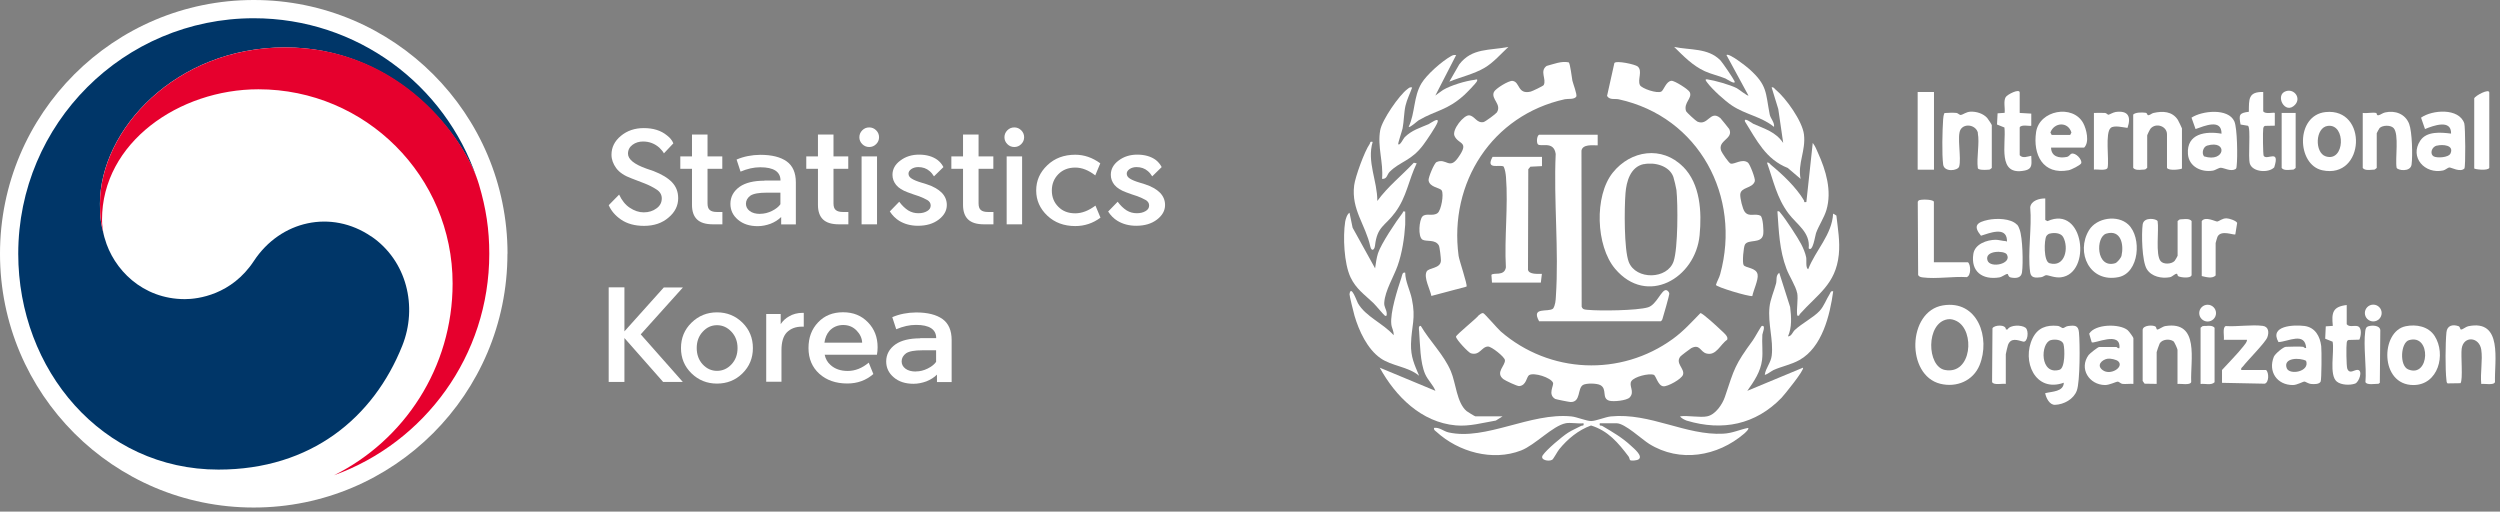 <?xml version="1.0" encoding="UTF-8"?>
<svg xmlns="http://www.w3.org/2000/svg" width="259" height="53" viewBox="0 0 259 53" fill="none">
  <rect x="0" y="0" width="259" height="53" fill="#808080" stroke="none"/>
  <g clip-path="url(#clip0_1_2)">
    <path d="M151.94 29.69L148.29 30.66C148.17 30 147.47 28.75 147.8 28.13C148.03 27.71 149.26 27.84 149.28 26.99C149.28 26.76 149.16 25.59 149.06 25.42C148.69 24.77 147.78 25.06 147.37 24.83C146.87 24.53 147.03 22.76 147.37 22.42C147.75 22.04 148.45 22.45 148.94 22.07C149.31 21.78 149.6 20.12 149.36 19.73C149.18 19.43 148.1 19.42 148 18.68C147.96 18.42 148.57 16.91 148.83 16.79C149.83 16.34 150.14 17.61 151.04 16.36C152.29 14.61 151.12 15.02 150.69 14.09C150.39 13.45 151.66 11.88 152.22 11.95C152.8 12.03 152.98 12.77 153.68 12.65C153.87 12.62 154.99 11.78 155.08 11.64C155.6 10.79 154.44 10.27 154.77 9.53C154.93 9.18 156.29 8.34 156.69 8.38C157.49 8.47 157.19 9.82 158.58 9.49C158.74 9.45 159.88 8.91 159.93 8.81C160.24 8.2 159.48 7.37 160.23 6.83C160.97 6.64 161.75 6.3 162.52 6.46C162.67 6.56 162.84 8.06 162.9 8.36C162.97 8.67 163.42 9.82 163.3 10.01C163.1 10.33 162.44 10.21 162.12 10.28C154.58 11.94 150.1 18.93 151.11 26.5C151.17 26.97 152.06 29.54 151.93 29.68L151.94 29.69Z" fill="white"></path>
    <path d="M178.21 12.21C178.27 12.26 179.11 13.31 179.15 13.37C179.63 14.41 177.9 14.53 178.32 15.64C178.4 15.85 179.11 16.9 179.3 16.95C179.69 17.05 180.48 16.4 181.08 16.84C181.29 16.99 181.88 18.53 181.8 18.77C181.56 19.55 180.34 19.35 180.29 20.15C180.27 20.53 180.52 21.63 180.76 21.95C181.21 22.53 181.84 22.05 182.4 22.36C182.65 22.56 182.74 23.97 182.66 24.33C182.45 25.28 181.14 24.75 180.78 25.33C180.63 25.57 180.48 27.21 180.64 27.46C180.84 27.78 181.97 27.71 182.09 28.45C182.18 28.99 181.65 30.09 181.54 30.67C181.14 30.74 177.81 29.73 177.77 29.52C177.88 29.14 178.11 28.79 178.21 28.41C180.42 20.36 176.02 12.11 167.71 10.29C167.3 10.2 166.76 10.39 166.49 9.94L167.25 6.53C167.44 6.24 169.42 6.67 169.67 6.89C170.2 7.36 169.62 8.26 169.9 8.82C170.08 9.17 171.7 9.73 172.12 9.48C172.37 9.33 172.61 8.42 173.16 8.37C173.47 8.34 174.93 9.26 175.06 9.55C175.35 10.18 174.4 10.63 174.67 11.5C174.72 11.65 175.71 12.54 175.85 12.6C176.96 13.08 177.17 11.37 178.21 12.22V12.21Z" fill="white"></path>
    <path d="M178.95 35.19C178.22 35.66 177.81 36.9 176.78 36.62C176.14 36.45 176.12 35.6 175.21 36.07C175.11 36.12 174.14 36.86 174.09 36.93C173.52 37.64 174.56 38.19 174.36 38.82C174.22 39.27 172.75 40.08 172.31 40.02C171.75 39.94 171.56 38.91 171.33 38.83C170.82 38.65 169.31 39.02 169.01 39.49C168.71 39.96 169.39 40.58 168.84 41.17C168.54 41.5 167.14 41.64 166.71 41.51C165.9 41.26 166.54 40.31 165.8 39.9C165.45 39.7 164.34 39.68 164 39.88C163.4 40.24 163.8 41.67 162.71 41.65C162.58 41.65 161.19 41.37 161.12 41.33C160.31 40.86 161.01 39.93 160.89 39.65C160.66 39.11 158.93 38.56 158.42 38.86C158.14 39.03 158.15 39.93 157.39 40C157.19 40.02 155.94 39.43 155.75 39.28C154.87 38.59 155.98 37.87 155.91 37.3C155.86 36.96 154.53 35.9 154.16 35.9C153.49 35.91 153.31 36.88 152.38 36.6C152.13 36.53 150.85 35.17 150.84 34.88C150.84 34.69 152.95 33.01 153.2 32.66C153.32 32.57 153.5 32.41 153.66 32.44C153.79 32.46 155.15 34.05 155.48 34.34C160.54 38.72 167.9 39.04 173.31 35.11C174.41 34.31 175.22 33.4 176.16 32.44C176.37 32.4 178.03 33.95 178.31 34.22C178.53 34.43 179.08 34.86 178.94 35.16L178.95 35.19Z" fill="white"></path>
    <path d="M165.52 13.98V15.06C164.99 15.06 163.97 14.92 163.84 15.6L163.86 31.77C163.97 32.09 164.2 32.07 164.49 32.1C165.74 32.22 169.59 32.18 170.73 31.84C171.64 31.57 172.14 29.94 172.64 30.06C172.79 30.1 172.94 30.28 172.94 30.44C172.94 30.59 172.32 32.79 172.22 33.08C172.19 33.17 172.14 33.23 172.06 33.28H159.45C158.59 31.73 160.38 32.39 160.9 31.97C161.13 31.63 161.17 31.12 161.19 30.7C161.51 25.91 160.95 20.77 161.17 15.95C160.97 14.52 159.56 15.29 159.31 14.93C159.18 14.75 159.2 14.11 159.44 13.96H165.51L165.52 13.98Z" fill="white"></path>
    <path d="M162.21 43.85C160.87 44.1 159.05 46.1 157.58 46.67C154.63 47.81 151.11 46.83 148.82 44.74C148.69 44.62 148.52 44.56 148.57 44.33C149.14 44.25 149.54 44.68 150.08 44.8C153.94 45.66 158.55 42.72 162.79 43.14C163.38 43.2 164.34 43.62 164.84 43.62C165.34 43.62 166.3 43.2 166.89 43.14C170.95 42.74 174.67 45.14 178.53 44.93C179.5 44.88 180.21 44.51 181.11 44.33C181.24 44.45 180.78 44.85 180.69 44.93C177.93 47.29 174.03 47.96 170.86 45.99C170.1 45.52 168.34 43.85 167.48 43.85H165.74C165.67 44.2 165.85 44.04 166 44.13C167.05 44.75 168.09 45.35 168.98 46.19C169.25 46.44 170.24 47.24 169.77 47.58C169.6 47.71 169.02 47.76 168.88 47.67C168.83 47.64 168.8 47.39 168.72 47.29C167.65 45.88 166.61 44.63 164.83 44.08C163.51 44.56 162.4 45.48 161.53 46.55C161.35 46.77 160.94 47.55 160.81 47.63C160.45 47.85 159.49 47.65 159.84 47.15C160.25 46.56 161.81 45.24 162.45 44.83C162.88 44.55 163.35 44.37 163.79 44.13C163.95 44.04 164.11 44.19 164.05 43.85C163.49 43.92 162.71 43.75 162.19 43.85H162.21Z" fill="white"></path>
    <path d="M174.36 17.26C176.16 19.06 176.31 21.95 176.08 24.36C175.66 28.84 170.61 31.75 167.32 27.84C165.33 25.48 165.15 20.3 167.08 17.89C168.94 15.56 172.18 15.08 174.36 17.27V17.26ZM170.29 17C168.9 17.29 168.49 18.83 168.4 20.03C168.28 21.54 168.24 25.85 168.74 27.14C169.48 29.03 172.76 28.96 173.39 27.06C173.84 25.71 173.84 21.2 173.68 19.69C173.65 19.45 173.44 18.57 173.36 18.33C172.94 17.16 171.4 16.78 170.3 17.01L170.29 17Z" fill="white"></path>
    <path d="M155.67 43.13L154.97 43.57C153.6 43.8 152.22 44.2 150.82 44.07C147.25 43.75 144.58 41.07 142.94 38.09L148.71 40.49C148.46 39.85 147.92 39.39 147.64 38.74C147.12 37.54 147.12 35.66 147.02 34.32C147.01 34.16 146.91 33.71 147.2 33.77C148.14 35.37 149.58 36.74 150.31 38.46C150.84 39.71 150.91 41.71 151.94 42.59C152.05 42.68 152.79 43.13 152.84 43.13H155.66H155.67Z" fill="white"></path>
    <path d="M176.87 43.13C177.72 42.96 178.44 41.89 178.7 41.12C179.7 38.13 179.71 37.84 181.6 35.25C181.78 35.01 182.44 33.79 182.52 33.77C182.98 33.66 182.59 34.51 182.58 34.67C182.52 35.53 182.65 36.42 182.55 37.28C182.4 38.51 181.72 39.51 181.02 40.49L186.79 38.09C186.99 38.28 184.83 40.94 184.57 41.21C181.88 43.99 178.46 44.69 174.75 43.58C174.57 43.52 174.15 43.32 174.06 43.13C174.88 43.02 176.12 43.29 176.88 43.13H176.87Z" fill="white"></path>
    <path d="M159.75 16.25V17.21L158.55 17.27L158.33 17.53L158.3 27.95C158.4 28.45 159.33 28.37 159.74 28.37L159.63 29.28H154.57L154.51 28.48C154.72 28.19 155.86 28.66 156.01 27.7C155.84 24.66 156.26 21.35 156.02 18.34C155.99 17.99 155.93 17.57 155.78 17.26C155.41 16.99 153.85 17.67 154.63 16.25H159.74H159.75Z" fill="white"></path>
    <path d="M186.18 30.35C186.06 29.67 185.34 28.56 185.08 27.85C184.34 25.89 184.29 23.96 184.14 21.89C184.36 21.84 184.37 21.97 184.48 22.09C184.95 22.63 186.25 24.61 186.59 25.27C186.81 25.69 187.03 26.2 187.12 26.66C187.18 26.98 187.04 27.77 187.33 27.89C188.09 25.92 189.8 24.32 189.91 22.13L190.25 22.33C190.4 23.68 190.64 25.02 190.5 26.38C190.18 29.46 188.31 30.47 186.46 32.54C186.39 32.62 186.46 32.77 186.19 32.69C186.1 31.98 186.31 31.02 186.19 30.35H186.18Z" fill="white"></path>
    <path d="M145.58 21.9C145.57 22.36 145.6 22.82 145.58 23.28C145.5 24.64 145.25 26.25 144.79 27.54C144.38 28.69 143.5 30.1 143.41 31.33C143.37 31.8 143.62 32.01 143.66 32.41C143.67 32.53 143.71 32.81 143.48 32.71C143.4 32.68 142.51 31.61 142.28 31.39C141.37 30.52 140.48 29.93 139.91 28.72C139.24 27.28 139.12 24.53 139.36 22.97C139.4 22.72 139.56 22.17 139.81 22.04L140.13 23.59L142.46 27.8C142.53 27.31 142.61 26.71 142.76 26.24C143.07 25.28 144.64 22.92 145.3 22.07C145.38 21.97 145.3 21.85 145.57 21.92L145.58 21.9Z" fill="white"></path>
    <path d="M145.58 28.25C145.59 29.18 146.08 30.06 146.27 30.98C146.7 33.01 146.23 33.77 146.18 35.63C146.15 36.98 146.52 37.73 147.02 38.93C145.88 37.97 144.2 37.94 143.02 37.11C141.65 36.15 140.79 34.28 140.33 32.72C140.25 32.45 139.79 30.59 139.81 30.48C139.96 29.42 140.57 31.23 140.68 31.41C141.47 32.8 143.33 33.52 144.38 34.73C144.42 34.32 144.18 33.99 144.14 33.59C144.01 32.37 144.78 29.98 145.19 28.75C145.26 28.53 145.28 28.16 145.58 28.25Z" fill="white"></path>
    <path d="M201.28 31.64C204.9 31.04 206.24 35.02 205.08 37.84C204.41 39.46 202.7 40.17 201.02 39.76C197.46 38.89 197.59 32.26 201.28 31.64ZM201.77 33.08C199.5 33.45 199.61 37.98 201.5 38.33C204.27 38.85 204.64 34.27 202.72 33.27C202.43 33.12 202.1 33.02 201.77 33.08Z" fill="white"></path>
    <path d="M185.22 34.85C185.6 34.86 185.7 34.41 185.94 34.19C186.69 33.49 187.9 32.88 188.52 32.2C188.97 31.71 189.2 31.02 189.55 30.47C189.65 30.31 189.65 30.12 189.92 30.18C189.58 32.66 188.78 35.98 186.42 37.3C185.54 37.79 184.62 37.94 183.73 38.34C183.56 38.42 182.91 38.9 182.83 38.82C182.93 38.12 183.47 37.57 183.55 36.84C183.74 35.22 183.14 33.54 183.32 31.81C183.4 31.02 183.8 30.14 184 29.37C184.1 29 183.94 28.54 184.33 28.26L185.46 31.81C185.58 32.84 185.66 33.91 185.23 34.86L185.22 34.85Z" fill="white"></path>
    <path d="M211.89 40.73C212.61 40.55 213.78 40.59 213.81 39.65C210.84 40.72 209.42 37.39 210.58 35.04C211.11 33.96 212.01 33.65 213.16 33.76C213.41 33.78 213.6 34 213.73 33.99C213.86 33.98 214.03 33.8 214.24 33.78C214.94 33.69 215.31 33.69 215.38 34.43C215.49 35.55 215.5 39.53 215.16 40.46C214.84 41.35 213.82 41.91 212.9 41.94C212.33 41.96 211.97 41.22 211.88 40.73H211.89ZM212.45 35.24C211.37 35.56 211.32 38.9 213.36 38.31C213.96 38.14 213.92 36.16 213.78 35.66C213.64 35.17 212.86 35.12 212.45 35.24Z" fill="white"></path>
    <path d="M142.21 14.7C141.59 16.76 142.7 18.74 142.69 20.82C143.77 19.33 145.21 18.2 146.47 16.86L146.77 16.92C145.91 18.69 145.75 20.37 144.54 22.01C143.47 23.46 142.68 23.43 142.45 25.45C142.39 25.94 142.08 26.05 141.97 25.56C141.47 23.27 139.98 21.72 140.29 19.21C140.4 18.32 141.37 15.66 141.89 14.93C141.99 14.79 141.89 14.63 142.2 14.7H142.21Z" fill="white"></path>
    <path d="M187.38 25.73C187.57 24.06 186.13 23.25 185.29 22.12C184.07 20.5 183.73 18.72 183.06 16.85C183.29 16.8 183.34 16.98 183.48 17.09C184.69 18.08 186.1 19.43 186.89 20.76C186.95 20.87 186.83 21 187.14 20.93L187.8 14.81C188.04 15.11 188.19 15.48 188.34 15.83C189.17 17.66 189.8 19.77 189.22 21.75C188.97 22.58 188.43 23.35 188.14 24.15C188.05 24.4 187.81 26.17 187.38 25.73Z" fill="white"></path>
    <path d="M211.89 20.57V22.79L212.12 22.91C215.92 21.19 216.74 28.33 213.51 28.73C212.88 28.81 212.2 28.49 211.97 28.51C211.84 28.52 211.67 28.69 211.46 28.72C210.91 28.79 210.4 28.83 210.32 28.19C210.05 26.17 210.52 23.56 210.33 21.47C210.43 20.77 211.29 20.55 211.88 20.56L211.89 20.57ZM212.33 24.2C212.22 24.23 212.05 24.37 212 24.47C211.77 24.86 211.7 27.09 212.33 27.27C213.94 27.74 214.36 25.67 213.74 24.55C213.49 24.11 212.78 24.08 212.33 24.21V24.2Z" fill="white"></path>
    <path d="M186.54 18.53L185.21 17.4C182.94 16.51 181.99 14.53 180.78 12.59C180.63 12.08 181.55 12.78 181.63 12.82C182.83 13.36 183.94 13.64 184.74 14.81L184.23 11.3L183.54 9.05C183.77 9 183.82 9.18 183.96 9.29C185.03 10.17 186.72 12.55 186.89 13.92C187.1 15.61 186.22 16.92 186.54 18.53Z" fill="white"></path>
    <path d="M146.3 9.06C146.08 9.68 145.76 10.3 145.61 10.95C145.45 11.64 145.45 12.58 145.31 13.29C145.26 13.56 144.8 14.87 144.86 14.94C145.03 15.13 145.39 14.35 145.52 14.22C146.27 13.48 147.08 13.26 148.01 12.86C148.16 12.79 149.15 12.05 148.92 12.69C148.78 13.09 147.79 14.56 147.48 14.97C146.22 16.69 145.06 16.7 143.96 17.81C143.68 18.1 143.71 18.57 143.18 18.53C143.34 16.83 142.68 15.19 142.99 13.49C143.18 12.43 144.95 9.86 145.81 9.23C145.97 9.11 146.05 9 146.3 9.06Z" fill="white"></path>
    <path d="M238.62 35.93C238.62 35.93 238.78 36.1 238.92 36.05C238.79 34.35 237.07 35.39 236.05 35.44C235.08 33.74 237.6 33.63 238.74 33.77C239.85 33.91 240.36 34.85 240.48 35.87C240.53 36.29 240.52 39.31 240.42 39.53C240.28 39.82 239.74 39.81 239.45 39.78C239.11 39.75 238.86 39.53 238.74 39.53C238.58 39.53 237.98 39.89 237.54 39.89C235.9 39.89 234.95 38.5 235.57 36.96C235.7 36.65 236.56 35.93 236.82 35.93C237.38 35.93 238.09 35.87 238.62 35.93ZM238.91 37.38C238.24 37.03 236.52 37.05 236.9 38.13C237.17 38.9 239.33 38.51 238.91 37.38Z" fill="white"></path>
    <path d="M230.15 13.85C230.17 12.26 228.38 13.05 227.46 13.37L227.04 12.19C228.12 11.47 230.86 11.17 231.48 12.58C231.79 13.28 231.82 16.32 231.72 17.16C231.7 17.29 231.72 17.44 231.6 17.52C231.1 17.8 230.44 17.4 230.09 17.38C229.85 17.37 229.52 17.64 229.24 17.68C228.03 17.87 226.76 17.25 226.67 15.95C226.52 13.84 228.51 13.56 230.15 13.85ZM228.67 15.08C228.25 15.2 228.06 15.86 228.34 16.2C230.53 16.89 230.84 14.46 228.67 15.08Z" fill="white"></path>
    <path d="M208.96 23.26C209.09 23.4 209.17 23.59 209.23 23.77C209.55 24.61 209.61 27.29 209.48 28.21C209.4 28.81 208.86 28.85 208.33 28.75C208.02 28.69 208.07 28.38 207.97 28.38C207.78 28.38 207.43 28.69 207.13 28.74C205.38 29.02 204.15 28.14 204.44 26.3C204.6 25.27 205.85 24.85 206.75 24.84C207.05 24.84 207.48 24.97 207.79 24.98C207.89 24.98 207.94 25.15 207.92 24.85C207.82 23.41 206.04 24.18 205.23 24.42C204.37 23.38 204.83 23.02 205.96 22.78C206.81 22.6 208.32 22.61 208.95 23.27L208.96 23.26ZM207.9 26.35C207.65 25.94 205.58 25.92 205.9 26.97C206.17 27.84 208.5 27.34 207.9 26.35Z" fill="white"></path>
    <path d="M221.02 39.77C220.65 39.74 220.25 39.81 219.88 39.77C219.7 39.75 219.55 39.54 219.39 39.54C219.22 39.54 218.55 39.89 218.08 39.89C216.43 39.87 215.36 38.18 216.38 36.78C216.51 36.61 217.35 35.95 217.47 35.95H219.27C219.27 35.95 219.44 36.12 219.57 36.07C219.76 34.23 216.94 35.67 216.7 35.46L216.44 34.57C217.06 33.55 219.59 33.52 220.42 34.2C220.56 34.32 221.02 34.93 221.02 35.05V39.79V39.77ZM218.34 37.16C217.73 37.28 217.17 37.85 217.83 38.34C218.64 38.95 220.07 38.03 219.46 37.44C219.27 37.25 218.62 37.11 218.35 37.17L218.34 37.16Z" fill="white"></path>
    <path d="M253.93 13.85C253.98 12.32 252.1 13.01 251.23 13.37L250.82 12.19C251.98 11.37 254.75 11.16 255.3 12.78C255.41 13.12 255.45 17.27 255.31 17.46C254.88 17.88 253.95 17.34 253.76 17.35C253.59 17.36 253.34 17.61 253.11 17.66C251.21 18.07 249.6 16.29 250.74 14.57C251.4 13.57 252.89 13.71 253.92 13.84L253.93 13.85ZM252.46 15.08C251.93 15.2 251.69 15.93 252.13 16.2C252.44 16.39 253.67 16.34 253.87 15.9C254.27 15.02 253.07 14.94 252.46 15.09V15.08Z" fill="white"></path>
    <path d="M212.49 15.3C212.51 16.22 213.32 16.42 214.11 16.26C214.38 16.21 214.45 15.97 214.62 15.92C215.03 15.8 215.71 16.5 215.62 16.9C215.58 17.09 214.56 17.6 214.3 17.64C211.65 18.14 210.59 16.02 210.94 13.68C211.28 11.41 214.74 10.78 215.82 12.75C216.16 13.38 216.49 14.73 215.92 15.29H212.5L212.49 15.3ZM212.55 13.98H214.47L214.6 13.73C214.25 12.57 212.81 12.66 212.42 13.73L212.55 13.97V13.98Z" fill="white"></path>
    <path d="M240.93 11.61C245.34 11.15 245.02 18.59 240.59 17.64C237.93 17.07 237.8 11.94 240.93 11.61ZM241.17 13.04C239.84 13.2 239.78 15.83 240.95 16.2C242.94 16.83 243.06 12.81 241.17 13.04Z" fill="white"></path>
    <path d="M249.21 33.8C250.33 33.57 251.59 33.81 252.23 34.81C253.44 36.71 252.6 39.89 250.03 39.89C246.52 39.89 246.62 34.33 249.22 33.8H249.21ZM249.57 35.24C248.71 35.49 248.56 37.89 249.49 38.27C251.72 39.2 251.91 34.55 249.57 35.24Z" fill="white"></path>
    <path d="M220.49 23.26C221.91 24.59 221.64 28.27 219.48 28.71C216.47 29.32 215.03 26.14 216.42 23.85C217.22 22.54 219.39 22.23 220.49 23.26ZM218.22 24.2C217.08 24.53 217.14 27.86 219.13 27.27C219.35 27.2 219.74 26.72 219.79 26.49C220.05 25.34 219.73 23.76 218.22 24.2Z" fill="white"></path>
    <path d="M204.92 13.8C204.75 12.95 203.53 12.72 203.11 13.43C202.72 14.08 203.22 16.4 202.97 17.25C202.84 17.7 201.41 17.87 201.31 17.04C201.17 15.97 201.23 13.48 201.31 12.35C201.33 12.13 201.35 11.91 201.45 11.71C201.86 11.69 202.28 11.66 202.69 11.7C202.86 11.72 203 11.93 203.15 11.91C203.36 11.88 203.7 11.59 204.14 11.57C204.75 11.54 205.47 11.76 205.88 12.23C205.96 12.32 206.35 12.91 206.35 12.96V17.4L206.15 17.56C206.04 17.59 205.93 17.58 205.81 17.59C205.63 17.61 204.9 17.62 204.9 17.4C204.76 16.35 205.1 14.78 204.9 13.8H204.92Z" fill="white"></path>
    <path d="M257.06 36.23C256.85 34.87 255.22 34.77 255.03 36.12C254.93 36.83 255.18 39.32 254.91 39.7L253.57 39.72C253.45 39.63 253.47 39.49 253.45 39.36C253.32 38.29 253.34 35.53 253.45 34.43C253.52 33.74 254.07 33.57 254.7 33.79C254.88 33.85 254.86 34.14 254.96 34.14C255.15 34.14 255.46 33.85 255.7 33.8C259.33 33.04 258.41 37.41 258.48 39.58C258.36 39.95 257.38 39.72 257.06 39.78C256.94 38.69 257.22 37.28 257.06 36.24V36.23Z" fill="white"></path>
    <path d="M227.02 28.55C226.93 28.85 225.92 28.76 225.66 28.61C225.58 28.56 225.59 28.36 225.52 28.36C225.29 28.36 225.07 28.67 224.8 28.72C223.94 28.88 222.89 28.66 222.41 27.88C221.9 27.06 221.85 24.24 221.98 23.26C222.09 22.43 223.44 22.65 223.53 22.92C223.68 23.84 223.29 26.39 223.84 27.05C224.14 27.42 224.98 27.37 225.29 27.03C225.34 26.98 225.6 26.53 225.6 26.5V22.9L225.8 22.74C225.91 22.71 226.02 22.72 226.14 22.71C226.44 22.68 226.86 22.65 227.05 22.9V28.54L227.02 28.55Z" fill="white"></path>
    <path d="M226.06 17.45C226 17.55 224.65 17.73 224.5 17.39V13.91C224.5 13.08 223.38 12.68 222.81 13.31C222.73 13.4 222.45 13.97 222.45 14.03V17.39L222.25 17.55C222.14 17.58 222.03 17.57 221.91 17.58C221.61 17.61 221.19 17.64 221 17.39V11.87C221.24 11.62 221.93 11.64 222.27 11.68C222.52 11.71 222.39 11.98 222.61 11.93C222.78 11.9 222.92 11.74 223.11 11.7C224.06 11.49 225.03 11.52 225.62 12.41C225.68 12.51 226.05 13.26 226.05 13.3V17.44L226.06 17.45Z" fill="white"></path>
    <path d="M223.42 39.77L222.18 39.75L221.98 39.47V34.19C221.98 33.68 223.04 33.65 223.31 33.83C223.4 33.89 223.4 34.14 223.49 34.14C223.68 34.14 224.03 33.83 224.33 33.78C227.93 33.21 226.9 37.37 227.01 39.58C226.89 39.95 225.91 39.72 225.59 39.78V36.24C225.59 36.16 225.28 35.43 225.16 35.35C224.76 35.08 224 35.14 223.74 35.59C223.69 35.68 223.43 36.43 223.43 36.48V39.78L223.42 39.77Z" fill="white"></path>
    <path d="M244.8 11.7C245.21 11.76 245.79 11.62 246.16 11.7C246.27 11.73 246.19 11.98 246.41 11.94C246.6 11.91 246.83 11.71 247.09 11.65C248.14 11.41 249.19 11.8 249.59 12.84C249.9 13.65 249.96 16.15 249.84 17.04C249.73 17.87 248.38 17.65 248.29 17.38C248.12 16.48 248.57 13.88 247.97 13.26C247.66 12.94 246.85 12.96 246.53 13.26C246.49 13.3 246.23 13.77 246.23 13.8V17.4L246.03 17.56C245.92 17.59 245.81 17.58 245.69 17.59C245.39 17.62 244.97 17.65 244.78 17.4V11.7H244.8Z" fill="white"></path>
    <path d="M200.35 27.17H203.89C204.19 27.46 204.21 28.57 203.75 28.71C202.34 28.62 200.57 28.92 199.2 28.74C199 28.71 198.84 28.69 198.72 28.5L198.68 20.9L198.78 20.76C198.94 20.65 200.18 20.62 200.35 20.89V27.19V27.17Z" fill="white"></path>
    <path d="M183.78 13.14C182.46 12.07 180.86 11.88 179.44 10.94C178.71 10.46 177.4 9.27 176.88 8.57C176.77 8.42 176.55 8.18 176.87 8.22C177.64 8.33 179.23 8.78 179.92 9.13C180.12 9.23 181.05 9.98 181.14 9.9L178.86 5.7C179.12 5.46 180.91 6.87 181.21 7.14C183.12 8.84 182.9 9.58 183.34 11.85C183.42 12.28 183.86 12.67 183.79 13.14H183.78Z" fill="white"></path>
    <path d="M150.86 5.7L148.7 9.9C148.7 9.9 149.38 9.39 149.5 9.32C150.31 8.84 151.83 8.38 152.77 8.27C152.87 8.26 153.12 8.12 153.02 8.4C152.94 8.61 151.92 9.64 151.7 9.84C149.92 11.45 148.79 11.41 146.99 12.45C146.82 12.55 146.06 13.27 145.94 13.14C146.62 11.68 146.43 10.03 147.26 8.64C147.82 7.71 149.38 6.35 150.32 5.82C150.51 5.71 150.64 5.67 150.87 5.71L150.86 5.7Z" fill="white"></path>
    <path d="M232.19 38.33H234.77C235.07 38.61 235.08 39.61 234.63 39.75L230.2 39.66V38.33C230.91 37.54 231.78 36.69 232.43 35.86C232.57 35.68 232.79 35.44 232.79 35.2H230.39C230.45 34.87 230.22 33.9 230.59 33.78C231.78 33.86 233.27 33.61 234.42 33.76C235.04 33.84 235.09 34.45 234.89 34.96C234.67 35.51 232.88 37.3 232.37 37.96C232.28 38.08 232.14 38.11 232.19 38.32V38.33Z" fill="white"></path>
    <path d="M209.24 11.7L210.44 11.77V13.02C210.35 13.11 209.4 12.85 209.24 13.2V16.08C209.56 16.44 210.05 16.21 210.44 16.14C210.44 16.88 210.66 17.49 209.75 17.67C206.88 18.25 207.85 14.92 207.66 13.21L206.89 12.9L206.95 11.74L207.68 11.69C207.74 11.2 207.54 10.48 207.79 10.06C207.95 9.79 209.24 9.13 209.24 9.59V11.69V11.7Z" fill="white"></path>
    <path d="M243.12 31.61V33.59C243.39 33.93 243.87 33.69 244.24 33.79C244.73 33.93 244.6 34.82 244.43 35.19L243.32 35.22C243.16 35.26 243.15 35.37 243.12 35.5C243.06 35.83 243.08 37.94 243.18 38.2C243.43 38.81 243.89 38.29 244.26 38.32C244.82 38.37 244.4 39.59 243.99 39.74C243.46 39.93 242.54 39.9 242.09 39.53C241.27 38.85 241.86 36.43 241.66 35.4L240.89 35.09L240.95 33.81L241.68 33.76C241.54 32.39 241.66 31.77 243.12 31.6V31.61Z" fill="white"></path>
    <path d="M234.47 9.54V11.52C234.63 11.87 235.59 11.61 235.67 11.7V13.02L234.67 13.04C234.51 13.08 234.5 13.19 234.47 13.32C234.42 13.6 234.44 16.03 234.52 16.15C234.88 16.66 236.24 15.36 235.61 17.34C235.01 17.95 233.38 17.83 233.09 16.97C232.87 16.33 233.21 13.23 232.89 13.03L232.12 12.9C231.94 11.89 231.96 11.71 232.98 11.58C233 10.28 232.9 9.5 234.47 9.53V9.54Z" fill="white"></path>
    <path d="M200.36 9.53H198.67V17.58H200.36V9.53Z" fill="white"></path>
    <path d="M256.33 17.45V10.19C256.42 9.92 257.89 9.13 257.89 9.59V17.39C257.74 17.73 256.33 17.53 256.33 17.45Z" fill="white"></path>
    <path d="M207.8 39.77C207.47 39.71 206.5 39.94 206.38 39.57L206.42 34.01C206.59 33.66 207.82 33.58 207.81 34.13H207.98C208.27 33.63 209.44 33.65 209.84 33.95C210.23 34.25 210.07 35.51 209.6 35.39C209.04 35.25 208.34 34.94 208.03 35.73C207.99 35.84 207.8 36.64 207.8 36.7V39.76V39.77Z" fill="white"></path>
    <path d="M228.1 22.91C228.45 22.37 229.55 22.97 229.7 22.95C229.93 22.92 230.21 22.61 230.67 22.62C230.93 22.62 231.65 22.85 231.77 23.09L231.58 24.28C231.44 24.4 230.1 23.77 229.73 24.53C229.7 24.59 229.54 25.15 229.54 25.18V28.54C229.18 28.9 228.54 28.7 228.1 28.6V22.9V22.91Z" fill="white"></path>
    <path d="M216.93 11.7C217.31 11.7 217.69 11.68 218.07 11.7C218.22 11.7 218.35 11.89 218.43 11.89C218.49 11.89 218.93 11.64 219.19 11.6C220.48 11.43 220.81 12.08 220.41 13.25C219.97 13.2 219.02 12.95 218.67 13.25C218.07 13.77 218.52 16.53 218.35 17.37C218.23 17.74 217.25 17.51 216.93 17.57V11.69V11.7Z" fill="white"></path>
    <path d="M245.37 33.8C245.74 33.69 246.54 33.68 246.6 34.2L246.55 39.66L246.41 39.76C246.1 39.75 245.18 39.93 245.06 39.58C245.19 37.95 244.83 35.89 245.04 34.31C245.07 34.08 245.11 33.88 245.37 33.8Z" fill="white"></path>
    <path d="M227.98 39.77V33.95L228.18 33.79C228.29 33.76 228.4 33.77 228.52 33.77C228.82 33.74 229.24 33.71 229.43 33.96V39.6C229.08 39.95 228.45 39.72 227.99 39.78L227.98 39.77Z" fill="white"></path>
    <path d="M237.83 11.7V17.4L237.63 17.56C237.52 17.59 237.41 17.58 237.29 17.59C236.99 17.62 236.57 17.65 236.38 17.4V11.7H237.82H237.83Z" fill="white"></path>
    <path d="M178.21 6.22C178.41 6.42 179.6 8.17 179.69 8.4C179.88 8.87 178.85 8.17 178.75 8.13C178.05 7.84 177.33 7.7 176.62 7.38C175.34 6.79 174.42 5.82 173.44 4.86C175.08 5.21 176.93 4.95 178.2 6.22H178.21Z" fill="white"></path>
    <path d="M156.27 4.86C155.5 5.58 154.71 6.49 153.81 7.02C152.69 7.68 151.35 7.97 150.15 8.46L151.18 6.67C152.5 4.94 154.34 5.25 156.27 4.86Z" fill="white"></path>
    <path d="M246.74 32.43C246.74 32.91 246.35 33.3 245.87 33.3C245.39 33.3 245 32.91 245 32.43C245 31.95 245.39 31.56 245.87 31.56C246.35 31.56 246.74 31.95 246.74 32.43Z" fill="white"></path>
    <path d="M229.58 32.44C229.58 32.92 229.19 33.31 228.71 33.31C228.23 33.31 227.84 32.92 227.84 32.44C227.84 31.96 228.23 31.57 228.71 31.57C229.19 31.57 229.58 31.96 229.58 32.44Z" fill="white"></path>
    <path d="M236.84 9.44C237.7 9.18 238.41 10.16 237.77 10.85C236.72 11.98 235.62 9.8 236.84 9.44Z" fill="white"></path>
    <path d="M63.06 21.26L64.14 20.16C64.43 20.78 64.8 21.23 65.24 21.52C65.72 21.84 66.2 22 66.69 22C67.21 22 67.65 21.86 68.01 21.59C68.38 21.33 68.56 20.98 68.56 20.55C68.56 20.17 68.37 19.85 68 19.62C67.63 19.38 67.23 19.18 66.8 19.01C66.37 18.85 65.92 18.68 65.45 18.49C64.7 18.22 64.16 17.86 63.84 17.42C63.52 16.98 63.35 16.52 63.35 16.03C63.35 15.27 63.67 14.62 64.32 14.08C64.97 13.54 65.76 13.27 66.7 13.27C67.68 13.27 68.48 13.52 69.1 14.03C69.42 14.27 69.64 14.55 69.76 14.85L68.78 15.89C68.7 15.72 68.54 15.53 68.32 15.31C67.84 14.88 67.27 14.66 66.62 14.66C66.21 14.66 65.84 14.77 65.53 15C65.22 15.23 65.06 15.54 65.06 15.92C65.06 16.5 65.7 17.02 66.97 17.47C67.2 17.55 67.45 17.63 67.7 17.72C68.55 18.05 69.19 18.43 69.62 18.88C70.05 19.33 70.26 19.88 70.26 20.53C70.26 21.31 69.93 21.98 69.26 22.54C68.6 23.11 67.76 23.4 66.72 23.4C65.76 23.4 64.97 23.18 64.34 22.75C63.73 22.33 63.31 21.83 63.06 21.25V21.26Z" fill="white"></path>
    <path d="M73.3 13.94V16.2H74.83V17.49H73.3V21.07C73.3 21.41 73.38 21.64 73.55 21.77C73.71 21.9 73.95 21.96 74.25 21.96H74.84V23.24H73.87C73.11 23.24 72.56 23.07 72.21 22.73C71.86 22.39 71.69 21.89 71.69 21.23V17.49H70.48V16.2H71.69V13.94H73.31H73.3Z" fill="white"></path>
    <path d="M79.2 18.7H80.86C80.86 18.24 80.68 17.9 80.33 17.67C79.97 17.44 79.46 17.33 78.78 17.33H78.74C78.1 17.33 77.43 17.48 76.72 17.78L76.31 16.53C77.05 16.21 77.87 16.05 78.75 16.04H78.78C79.96 16.04 80.87 16.27 81.5 16.72C82.13 17.17 82.45 17.9 82.45 18.89V23.25H80.93V22.48C80.63 22.78 80.26 23.01 79.83 23.18C79.39 23.34 78.95 23.43 78.5 23.43C77.66 23.43 76.98 23.21 76.45 22.76C75.93 22.32 75.67 21.77 75.67 21.12C75.67 20.4 75.99 19.8 76.64 19.34C77.24 18.93 78.09 18.72 79.2 18.72V18.7ZM78.76 22.15C79.17 22.15 79.58 22.05 79.98 21.85C80.38 21.65 80.67 21.42 80.85 21.16V19.96H79.43C78.62 19.96 78.06 20.06 77.74 20.27C77.43 20.5 77.28 20.78 77.28 21.11C77.28 21.41 77.41 21.66 77.67 21.86C77.93 22.06 78.29 22.16 78.75 22.16L78.76 22.15Z" fill="white"></path>
    <path d="M86.35 13.94V16.2H87.88V17.49H86.35V21.07C86.35 21.41 86.43 21.64 86.6 21.77C86.76 21.9 87 21.96 87.3 21.96H87.89V23.24H86.92C86.16 23.24 85.61 23.07 85.26 22.73C84.91 22.39 84.74 21.89 84.74 21.23V17.49H83.53V16.2H84.74V13.94H86.36H86.35Z" fill="white"></path>
    <path d="M91.07 14.22C91.07 14.49 90.97 14.73 90.77 14.93C90.57 15.13 90.33 15.23 90.05 15.23C89.77 15.23 89.53 15.13 89.33 14.93C89.13 14.73 89.03 14.49 89.03 14.22C89.03 13.95 89.13 13.7 89.33 13.5C89.53 13.3 89.77 13.2 90.05 13.2C90.33 13.2 90.57 13.3 90.77 13.5C90.97 13.7 91.07 13.94 91.07 14.22ZM89.26 23.24V16.2H90.86V23.24H89.26Z" fill="white"></path>
    <path d="M92.16 21.93L93.16 20.9C93.44 21.28 93.75 21.58 94.09 21.8C94.42 22 94.77 22.09 95.14 22.09C95.51 22.09 95.8 22.02 96.05 21.87C96.3 21.73 96.42 21.53 96.42 21.29C96.42 21.05 96.3 20.86 96.06 20.72C95.82 20.58 95.54 20.46 95.21 20.33C94.83 20.21 94.43 20.07 94.03 19.92C93.49 19.72 93.09 19.47 92.84 19.16C92.59 18.85 92.46 18.5 92.46 18.11C92.46 17.53 92.73 17.03 93.28 16.63C93.82 16.22 94.47 16.02 95.21 16.02C96 16.02 96.64 16.21 97.14 16.58C97.39 16.78 97.59 17.02 97.74 17.31L96.76 18.27C96.63 18.05 96.47 17.86 96.3 17.72C95.99 17.45 95.6 17.31 95.13 17.31C94.86 17.31 94.62 17.38 94.42 17.51C94.22 17.65 94.12 17.81 94.12 17.99C94.12 18.2 94.23 18.37 94.46 18.51C94.68 18.65 95.02 18.79 95.46 18.92C95.62 18.97 95.8 19.02 96.01 19.09C96.69 19.31 97.21 19.61 97.56 19.96C97.91 20.32 98.09 20.74 98.09 21.24C98.09 21.82 97.81 22.32 97.25 22.75C96.69 23.18 95.97 23.39 95.1 23.39C94.37 23.39 93.72 23.22 93.16 22.88C92.79 22.65 92.46 22.33 92.19 21.91L92.16 21.93Z" fill="white"></path>
    <path d="M101.38 13.94V16.2H102.91V17.49H101.38V21.07C101.38 21.41 101.46 21.64 101.63 21.77C101.79 21.9 102.03 21.96 102.33 21.96H102.92V23.24H101.95C101.19 23.24 100.64 23.07 100.29 22.73C99.94 22.39 99.77 21.89 99.77 21.23V17.49H98.56V16.2H99.77V13.94H101.39H101.38Z" fill="white"></path>
    <path d="M106.1 14.22C106.1 14.49 106 14.73 105.8 14.93C105.6 15.13 105.36 15.23 105.08 15.23C104.8 15.23 104.56 15.13 104.36 14.93C104.16 14.73 104.06 14.49 104.06 14.22C104.06 13.95 104.16 13.7 104.36 13.5C104.56 13.3 104.8 13.2 105.08 13.2C105.36 13.2 105.6 13.3 105.8 13.5C106 13.7 106.1 13.94 106.1 14.22ZM104.29 23.24V16.2H105.89V23.24H104.29Z" fill="white"></path>
    <path d="M107.35 19.73C107.35 18.72 107.73 17.85 108.5 17.12C109.26 16.39 110.23 16.03 111.4 16.03C112.32 16.03 113.18 16.33 113.99 16.92L113.47 18.17C112.77 17.63 112.08 17.36 111.4 17.36C110.68 17.36 110.09 17.59 109.64 18.05C109.19 18.51 108.97 19.07 108.97 19.74C108.97 20.41 109.19 20.97 109.64 21.42C110.09 21.88 110.67 22.1 111.4 22.1C112.08 22.1 112.78 21.83 113.49 21.3L114.01 22.55C113.23 23.13 112.36 23.42 111.4 23.42C110.23 23.42 109.26 23.06 108.5 22.34C107.74 21.62 107.35 20.75 107.35 19.74V19.73Z" fill="white"></path>
    <path d="M114.79 21.93L115.79 20.9C116.07 21.28 116.38 21.58 116.72 21.8C117.05 22 117.4 22.09 117.77 22.09C118.13 22.09 118.43 22.02 118.68 21.87C118.93 21.73 119.05 21.53 119.05 21.29C119.05 21.05 118.93 20.86 118.69 20.72C118.45 20.58 118.17 20.46 117.84 20.33C117.46 20.21 117.06 20.07 116.66 19.92C116.12 19.72 115.72 19.47 115.46 19.16C115.21 18.85 115.08 18.5 115.08 18.11C115.08 17.53 115.35 17.03 115.89 16.63C116.43 16.22 117.08 16.02 117.82 16.02C118.61 16.02 119.25 16.21 119.75 16.58C120 16.78 120.2 17.02 120.35 17.31L119.37 18.27C119.24 18.05 119.08 17.86 118.91 17.72C118.6 17.45 118.21 17.31 117.74 17.31C117.47 17.31 117.23 17.38 117.03 17.51C116.83 17.65 116.73 17.81 116.73 17.99C116.73 18.2 116.84 18.37 117.07 18.51C117.29 18.65 117.63 18.79 118.07 18.92C118.23 18.97 118.41 19.02 118.62 19.09C119.3 19.31 119.82 19.61 120.17 19.96C120.52 20.32 120.7 20.74 120.7 21.24C120.7 21.82 120.42 22.32 119.86 22.75C119.3 23.18 118.58 23.39 117.71 23.39C116.98 23.39 116.33 23.22 115.77 22.88C115.39 22.65 115.07 22.33 114.8 21.91L114.79 21.93Z" fill="white"></path>
    <path d="M64.69 34.33L68.77 29.78H70.75L66.38 34.64L70.74 39.57H68.7L64.69 35.02V39.57H63.06V29.77H64.69V34.32V34.33Z" fill="white"></path>
    <path d="M74.28 39.74C73.25 39.74 72.37 39.39 71.64 38.68C70.91 37.97 70.55 37.1 70.55 36.06C70.55 35.02 70.91 34.14 71.64 33.43C72.37 32.72 73.24 32.36 74.28 32.36C75.32 32.36 76.2 32.72 76.92 33.43C77.64 34.14 78 35.02 78 36.06C78 37.1 77.64 37.97 76.92 38.68C76.2 39.39 75.32 39.74 74.28 39.74ZM74.28 38.42C74.86 38.42 75.36 38.2 75.78 37.75C76.2 37.3 76.41 36.74 76.41 36.06C76.41 35.38 76.2 34.82 75.78 34.37C75.36 33.92 74.86 33.69 74.28 33.69C73.7 33.69 73.21 33.92 72.8 34.37C72.38 34.82 72.18 35.39 72.18 36.06C72.18 36.73 72.39 37.31 72.8 37.75C73.22 38.2 73.71 38.42 74.28 38.42Z" fill="white"></path>
    <path d="M79.38 39.57V32.53H80.88V33.58C81.11 33.23 81.4 32.97 81.74 32.78C82.14 32.54 82.62 32.41 83.16 32.41H83.27V33.84H83.1C82.43 33.84 81.91 34.04 81.51 34.44C81.14 34.83 80.96 35.45 80.96 36.28V39.55H79.37L79.38 39.57Z" fill="white"></path>
    <path d="M85.44 36.76C85.53 37.19 85.73 37.54 86.04 37.81C86.49 38.22 87.08 38.43 87.82 38.43C88.6 38.43 89.32 38.14 90 37.57L90.48 38.75C89.72 39.41 88.82 39.73 87.78 39.73C86.59 39.73 85.62 39.39 84.88 38.72C84.14 38.05 83.76 37.16 83.76 36.06C83.76 34.96 84.09 34.1 84.75 33.4C85.41 32.7 86.27 32.35 87.34 32.35C88.41 32.35 89.25 32.7 89.92 33.39C90.59 34.08 90.92 34.94 90.92 35.96C90.92 36.24 90.9 36.5 90.85 36.75H85.43L85.44 36.76ZM85.41 35.5H89.32C89.3 35.04 89.11 34.62 88.74 34.24C88.37 33.86 87.91 33.67 87.35 33.67C86.79 33.67 86.29 33.88 85.92 34.29C85.65 34.6 85.48 35 85.41 35.5Z" fill="white"></path>
    <path d="M95.33 35.03H96.99C96.99 34.57 96.81 34.23 96.46 34C96.1 33.77 95.59 33.66 94.91 33.66H94.87C94.23 33.66 93.56 33.81 92.85 34.11L92.44 32.86C93.18 32.54 94 32.38 94.89 32.37H94.92C96.1 32.37 97.01 32.6 97.64 33.05C98.27 33.5 98.59 34.23 98.59 35.22V39.58H97.07V38.81C96.77 39.11 96.4 39.34 95.97 39.51C95.53 39.67 95.09 39.76 94.64 39.76C93.8 39.76 93.11 39.54 92.59 39.09C92.07 38.65 91.81 38.1 91.81 37.45C91.81 36.73 92.13 36.13 92.78 35.67C93.38 35.26 94.23 35.05 95.34 35.05L95.33 35.03ZM94.89 38.48C95.3 38.48 95.71 38.38 96.11 38.18C96.51 37.98 96.8 37.75 96.98 37.49V36.29H95.56C94.75 36.29 94.19 36.39 93.87 36.6C93.56 36.83 93.41 37.11 93.41 37.44C93.41 37.74 93.54 37.99 93.8 38.19C94.06 38.39 94.42 38.49 94.88 38.49L94.89 38.48Z" fill="white"></path>
    <path d="M52.57 26.29C52.57 40.81 40.8 52.58 26.28 52.58C11.76 52.58 0 40.81 0 26.29C0 11.77 11.77 0 26.29 0C40.81 0 52.58 11.77 52.58 26.29H52.57Z" fill="white"></path>
    <path d="M38.45 24.49C34.34 21.69 29.07 22.83 26.3 27.04C23.99 30.55 20.5 30.99 19.15 30.99C14.75 30.99 11.74 27.89 10.85 24.69C10.85 24.69 10.83 24.63 10.82 24.6C10.82 24.56 10.8 24.53 10.79 24.49C10.44 23.15 10.35 22.52 10.35 21.1C10.35 13.44 18.21 4.91 29.53 4.91C40.85 4.91 47.75 13.73 49.46 18.64C49.43 18.55 49.4 18.47 49.37 18.38C46.1 8.78 37 1.89 26.29 1.89C12.82 1.89 1.89 12.81 1.89 26.29C1.89 38.34 10.58 48.65 22.63 48.65C32.24 48.65 38.7 43.26 41.67 35.83C43.3 31.77 42.14 26.99 38.45 24.48V24.49Z" fill="#003668"></path>
    <path d="M49.62 19.11C48.2 14.33 41.51 4.91 29.54 4.91C18.22 4.91 10.36 13.44 10.36 21.1C10.36 22.52 10.45 23.16 10.8 24.49C10.65 23.91 10.57 23.32 10.57 22.75C10.57 14.77 18.56 9.25 26.77 9.25C37.89 9.25 46.89 18.26 46.89 29.37C46.89 38.08 41.88 45.62 34.6 49.24C43.99 45.85 50.69 36.85 50.69 26.29C50.69 23.79 50.36 21.59 49.62 19.11Z" fill="#E6002D"></path>
  </g>
  <defs>
    <clipPath id="clip0_1_2">
      <rect width="258.54" height="52.58" fill="white"></rect>
    </clipPath>
  </defs>
</svg>
